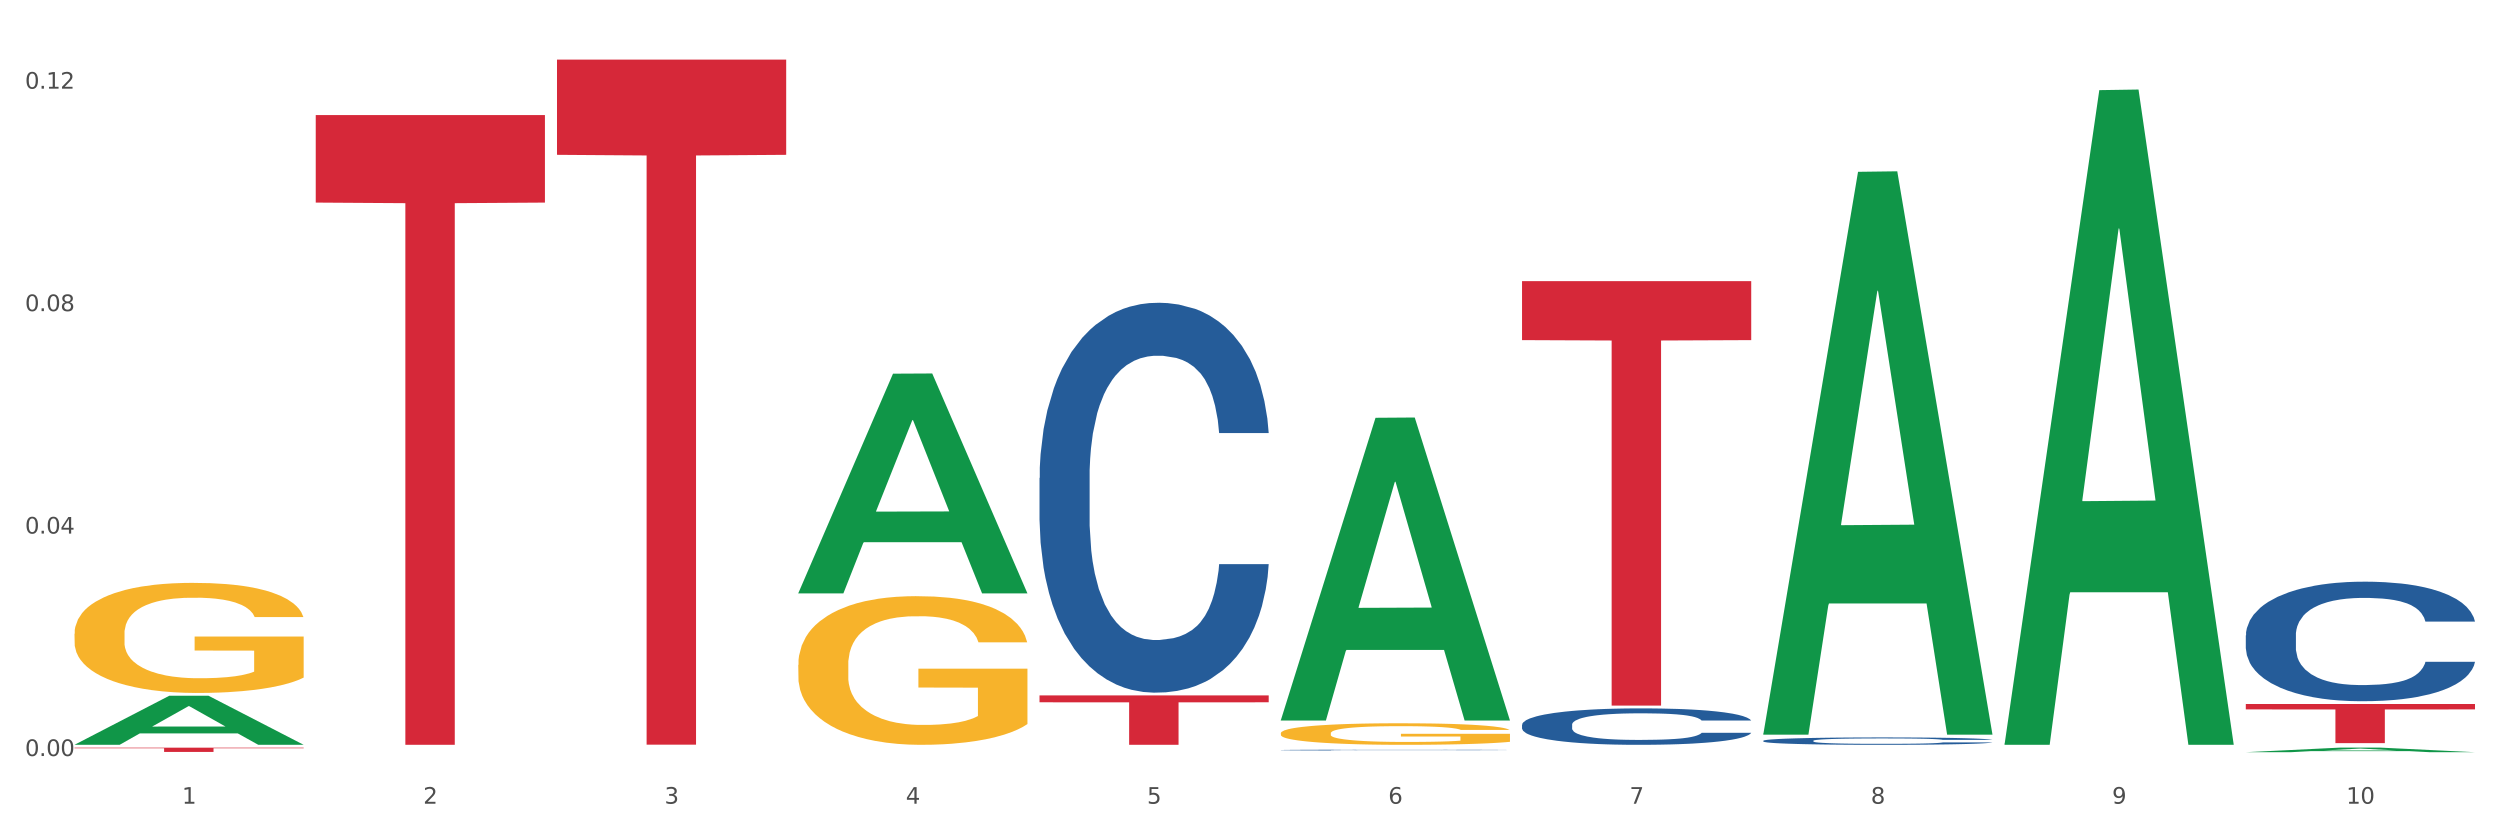 <?xml version="1.0" encoding="utf-8" standalone="no"?>
<!DOCTYPE svg PUBLIC "-//W3C//DTD SVG 1.1//EN"
  "http://www.w3.org/Graphics/SVG/1.1/DTD/svg11.dtd">
<svg xmlns:xlink="http://www.w3.org/1999/xlink" width="1080pt" height="360pt" viewBox="0 0 1080 360" xmlns="http://www.w3.org/2000/svg" version="1.1">
 <rect x="0" y="0" width="1080" height="360" fill="#333333" stroke="none"/>
 <defs>
  <style type="text/css">*{stroke-linejoin: round; stroke-linecap: butt}</style>
 </defs>
 <g id="figure_1">
  <g id="patch_1">
   <path d="M 0 360 
L 1080 360 
L 1080 0 
L 0 0 
z
" style="fill: #ffffff; stroke: #ffffff; stroke-linejoin: miter"/>
  </g>
  <g id="axes_1">
   <g id="matplotlib.axis_1">
    <g id="xtick_1">
     <g id="text_1">
      <!-- 1 -->
      <g style="fill: #4d4d4d" transform="translate(78.627 347.204) scale(0.096 -0.096)">
       <defs>
        <path id="DejaVuSans-31" d="M 794 531 
L 1825 531 
L 1825 4091 
L 703 3866 
L 703 4441 
L 1819 4666 
L 2450 4666 
L 2450 531 
L 3481 531 
L 3481 0 
L 794 0 
L 794 531 
z
" transform="scale(0.016)"/>
       </defs>
       <use xlink:href="#DejaVuSans-31"/>
      </g>
     </g>
    </g>
    <g id="xtick_2">
     <g id="text_2">
      <!-- 2 -->
      <g style="fill: #4d4d4d" transform="translate(182.851 347.204) scale(0.096 -0.096)">
       <defs>
        <path id="DejaVuSans-32" d="M 1228 531 
L 3431 531 
L 3431 0 
L 469 0 
L 469 531 
Q 828 903 1448 1529 
Q 2069 2156 2228 2338 
Q 2531 2678 2651 2914 
Q 2772 3150 2772 3378 
Q 2772 3750 2511 3984 
Q 2250 4219 1831 4219 
Q 1534 4219 1204 4116 
Q 875 4013 500 3803 
L 500 4441 
Q 881 4594 1212 4672 
Q 1544 4750 1819 4750 
Q 2544 4750 2975 4387 
Q 3406 4025 3406 3419 
Q 3406 3131 3298 2873 
Q 3191 2616 2906 2266 
Q 2828 2175 2409 1742 
Q 1991 1309 1228 531 
z
" transform="scale(0.016)"/>
       </defs>
       <use xlink:href="#DejaVuSans-32"/>
      </g>
     </g>
    </g>
    <g id="xtick_3">
     <g id="text_3">
      <!-- 3 -->
      <g style="fill: #4d4d4d" transform="translate(287.074 347.204) scale(0.096 -0.096)">
       <defs>
        <path id="DejaVuSans-33" d="M 2597 2516 
Q 3050 2419 3304 2112 
Q 3559 1806 3559 1356 
Q 3559 666 3084 287 
Q 2609 -91 1734 -91 
Q 1441 -91 1130 -33 
Q 819 25 488 141 
L 488 750 
Q 750 597 1062 519 
Q 1375 441 1716 441 
Q 2309 441 2620 675 
Q 2931 909 2931 1356 
Q 2931 1769 2642 2001 
Q 2353 2234 1838 2234 
L 1294 2234 
L 1294 2753 
L 1863 2753 
Q 2328 2753 2575 2939 
Q 2822 3125 2822 3475 
Q 2822 3834 2567 4026 
Q 2313 4219 1838 4219 
Q 1578 4219 1281 4162 
Q 984 4106 628 3988 
L 628 4550 
Q 988 4650 1302 4700 
Q 1616 4750 1894 4750 
Q 2613 4750 3031 4423 
Q 3450 4097 3450 3541 
Q 3450 3153 3228 2886 
Q 3006 2619 2597 2516 
z
" transform="scale(0.016)"/>
       </defs>
       <use xlink:href="#DejaVuSans-33"/>
      </g>
     </g>
    </g>
    <g id="xtick_4">
     <g id="text_4">
      <!-- 4 -->
      <g style="fill: #4d4d4d" transform="translate(391.298 347.204) scale(0.096 -0.096)">
       <defs>
        <path id="DejaVuSans-34" d="M 2419 4116 
L 825 1625 
L 2419 1625 
L 2419 4116 
z
M 2253 4666 
L 3047 4666 
L 3047 1625 
L 3713 1625 
L 3713 1100 
L 3047 1100 
L 3047 0 
L 2419 0 
L 2419 1100 
L 313 1100 
L 313 1709 
L 2253 4666 
z
" transform="scale(0.016)"/>
       </defs>
       <use xlink:href="#DejaVuSans-34"/>
      </g>
     </g>
    </g>
    <g id="xtick_5">
     <g id="text_5">
      <!-- 5 -->
      <g style="fill: #4d4d4d" transform="translate(495.522 347.204) scale(0.096 -0.096)">
       <defs>
        <path id="DejaVuSans-35" d="M 691 4666 
L 3169 4666 
L 3169 4134 
L 1269 4134 
L 1269 2991 
Q 1406 3038 1543 3061 
Q 1681 3084 1819 3084 
Q 2600 3084 3056 2656 
Q 3513 2228 3513 1497 
Q 3513 744 3044 326 
Q 2575 -91 1722 -91 
Q 1428 -91 1123 -41 
Q 819 9 494 109 
L 494 744 
Q 775 591 1075 516 
Q 1375 441 1709 441 
Q 2250 441 2565 725 
Q 2881 1009 2881 1497 
Q 2881 1984 2565 2268 
Q 2250 2553 1709 2553 
Q 1456 2553 1204 2497 
Q 953 2441 691 2322 
L 691 4666 
z
" transform="scale(0.016)"/>
       </defs>
       <use xlink:href="#DejaVuSans-35"/>
      </g>
     </g>
    </g>
    <g id="xtick_6">
     <g id="text_6">
      <!-- 6 -->
      <g style="fill: #4d4d4d" transform="translate(599.745 347.204) scale(0.096 -0.096)">
       <defs>
        <path id="DejaVuSans-36" d="M 2113 2584 
Q 1688 2584 1439 2293 
Q 1191 2003 1191 1497 
Q 1191 994 1439 701 
Q 1688 409 2113 409 
Q 2538 409 2786 701 
Q 3034 994 3034 1497 
Q 3034 2003 2786 2293 
Q 2538 2584 2113 2584 
z
M 3366 4563 
L 3366 3988 
Q 3128 4100 2886 4159 
Q 2644 4219 2406 4219 
Q 1781 4219 1451 3797 
Q 1122 3375 1075 2522 
Q 1259 2794 1537 2939 
Q 1816 3084 2150 3084 
Q 2853 3084 3261 2657 
Q 3669 2231 3669 1497 
Q 3669 778 3244 343 
Q 2819 -91 2113 -91 
Q 1303 -91 875 529 
Q 447 1150 447 2328 
Q 447 3434 972 4092 
Q 1497 4750 2381 4750 
Q 2619 4750 2861 4703 
Q 3103 4656 3366 4563 
z
" transform="scale(0.016)"/>
       </defs>
       <use xlink:href="#DejaVuSans-36"/>
      </g>
     </g>
    </g>
    <g id="xtick_7">
     <g id="text_7">
      <!-- 7 -->
      <g style="fill: #4d4d4d" transform="translate(703.969 347.204) scale(0.096 -0.096)">
       <defs>
        <path id="DejaVuSans-37" d="M 525 4666 
L 3525 4666 
L 3525 4397 
L 1831 0 
L 1172 0 
L 2766 4134 
L 525 4134 
L 525 4666 
z
" transform="scale(0.016)"/>
       </defs>
       <use xlink:href="#DejaVuSans-37"/>
      </g>
     </g>
    </g>
    <g id="xtick_8">
     <g id="text_8">
      <!-- 8 -->
      <g style="fill: #4d4d4d" transform="translate(808.193 347.204) scale(0.096 -0.096)">
       <defs>
        <path id="DejaVuSans-38" d="M 2034 2216 
Q 1584 2216 1326 1975 
Q 1069 1734 1069 1313 
Q 1069 891 1326 650 
Q 1584 409 2034 409 
Q 2484 409 2743 651 
Q 3003 894 3003 1313 
Q 3003 1734 2745 1975 
Q 2488 2216 2034 2216 
z
M 1403 2484 
Q 997 2584 770 2862 
Q 544 3141 544 3541 
Q 544 4100 942 4425 
Q 1341 4750 2034 4750 
Q 2731 4750 3128 4425 
Q 3525 4100 3525 3541 
Q 3525 3141 3298 2862 
Q 3072 2584 2669 2484 
Q 3125 2378 3379 2068 
Q 3634 1759 3634 1313 
Q 3634 634 3220 271 
Q 2806 -91 2034 -91 
Q 1263 -91 848 271 
Q 434 634 434 1313 
Q 434 1759 690 2068 
Q 947 2378 1403 2484 
z
M 1172 3481 
Q 1172 3119 1398 2916 
Q 1625 2713 2034 2713 
Q 2441 2713 2670 2916 
Q 2900 3119 2900 3481 
Q 2900 3844 2670 4047 
Q 2441 4250 2034 4250 
Q 1625 4250 1398 4047 
Q 1172 3844 1172 3481 
z
" transform="scale(0.016)"/>
       </defs>
       <use xlink:href="#DejaVuSans-38"/>
      </g>
     </g>
    </g>
    <g id="xtick_9">
     <g id="text_9">
      <!-- 9 -->
      <g style="fill: #4d4d4d" transform="translate(912.416 347.204) scale(0.096 -0.096)">
       <defs>
        <path id="DejaVuSans-39" d="M 703 97 
L 703 672 
Q 941 559 1184 500 
Q 1428 441 1663 441 
Q 2288 441 2617 861 
Q 2947 1281 2994 2138 
Q 2813 1869 2534 1725 
Q 2256 1581 1919 1581 
Q 1219 1581 811 2004 
Q 403 2428 403 3163 
Q 403 3881 828 4315 
Q 1253 4750 1959 4750 
Q 2769 4750 3195 4129 
Q 3622 3509 3622 2328 
Q 3622 1225 3098 567 
Q 2575 -91 1691 -91 
Q 1453 -91 1209 -44 
Q 966 3 703 97 
z
M 1959 2075 
Q 2384 2075 2632 2365 
Q 2881 2656 2881 3163 
Q 2881 3666 2632 3958 
Q 2384 4250 1959 4250 
Q 1534 4250 1286 3958 
Q 1038 3666 1038 3163 
Q 1038 2656 1286 2365 
Q 1534 2075 1959 2075 
z
" transform="scale(0.016)"/>
       </defs>
       <use xlink:href="#DejaVuSans-39"/>
      </g>
     </g>
    </g>
    <g id="xtick_10">
     <g id="text_10">
      <!-- 10 -->
      <g style="fill: #4d4d4d" transform="translate(1013.586 347.204) scale(0.096 -0.096)">
       <defs>
        <path id="DejaVuSans-30" d="M 2034 4250 
Q 1547 4250 1301 3770 
Q 1056 3291 1056 2328 
Q 1056 1369 1301 889 
Q 1547 409 2034 409 
Q 2525 409 2770 889 
Q 3016 1369 3016 2328 
Q 3016 3291 2770 3770 
Q 2525 4250 2034 4250 
z
M 2034 4750 
Q 2819 4750 3233 4129 
Q 3647 3509 3647 2328 
Q 3647 1150 3233 529 
Q 2819 -91 2034 -91 
Q 1250 -91 836 529 
Q 422 1150 422 2328 
Q 422 3509 836 4129 
Q 1250 4750 2034 4750 
z
" transform="scale(0.016)"/>
       </defs>
       <use xlink:href="#DejaVuSans-31"/>
       <use xlink:href="#DejaVuSans-30" transform="translate(63.623 0)"/>
      </g>
     </g>
    </g>
    <g id="xtick_11"/>
    <g id="xtick_12"/>
    <g id="xtick_13"/>
    <g id="xtick_14"/>
    <g id="xtick_15"/>
    <g id="xtick_16"/>
    <g id="xtick_17"/>
    <g id="xtick_18"/>
    <g id="xtick_19"/>
   </g>
   <g id="matplotlib.axis_2">
    <g id="ytick_1">
     <g id="text_11">
      <!-- 0.00 -->
      <g style="fill: #4d4d4d" transform="translate(10.8 326.602) scale(0.096 -0.096)">
       <defs>
        <path id="DejaVuSans-2e" d="M 684 794 
L 1344 794 
L 1344 0 
L 684 0 
L 684 794 
z
" transform="scale(0.016)"/>
       </defs>
       <use xlink:href="#DejaVuSans-30"/>
       <use xlink:href="#DejaVuSans-2e" transform="translate(63.623 0)"/>
       <use xlink:href="#DejaVuSans-30" transform="translate(95.41 0)"/>
       <use xlink:href="#DejaVuSans-30" transform="translate(159.033 0)"/>
      </g>
     </g>
    </g>
    <g id="ytick_2">
     <g id="text_12">
      <!-- 0.04 -->
      <g style="fill: #4d4d4d" transform="translate(10.8 230.506) scale(0.096 -0.096)">
       <use xlink:href="#DejaVuSans-30"/>
       <use xlink:href="#DejaVuSans-2e" transform="translate(63.623 0)"/>
       <use xlink:href="#DejaVuSans-30" transform="translate(95.41 0)"/>
       <use xlink:href="#DejaVuSans-34" transform="translate(159.033 0)"/>
      </g>
     </g>
    </g>
    <g id="ytick_3">
     <g id="text_13">
      <!-- 0.08 -->
      <g style="fill: #4d4d4d" transform="translate(10.8 134.409) scale(0.096 -0.096)">
       <use xlink:href="#DejaVuSans-30"/>
       <use xlink:href="#DejaVuSans-2e" transform="translate(63.623 0)"/>
       <use xlink:href="#DejaVuSans-30" transform="translate(95.41 0)"/>
       <use xlink:href="#DejaVuSans-38" transform="translate(159.033 0)"/>
      </g>
     </g>
    </g>
    <g id="ytick_4">
     <g id="text_14">
      <!-- 0.12 -->
      <g style="fill: #4d4d4d" transform="translate(10.8 38.312) scale(0.096 -0.096)">
       <use xlink:href="#DejaVuSans-30"/>
       <use xlink:href="#DejaVuSans-2e" transform="translate(63.623 0)"/>
       <use xlink:href="#DejaVuSans-31" transform="translate(95.41 0)"/>
       <use xlink:href="#DejaVuSans-32" transform="translate(159.033 0)"/>
      </g>
     </g>
    </g>
    <g id="ytick_5"/>
    <g id="ytick_6"/>
    <g id="ytick_7"/>
   </g>
   <g id="PolyCollection_1">
    <path d="M 32.175 321.727 
L 32.277 321.707 
L 73.107 300.57 
L 90.051 300.55 
L 131.187 321.766 
L 111.589 321.766 
L 102.709 316.826 
L 60.552 316.826 
L 60.246 316.906 
L 51.671 321.766 
L 32.175 321.766 
L 32.175 321.727 
L 65.86 313.878 
L 97.401 313.858 
L 81.783 305.072 
L 81.579 305.033 
L 81.375 305.092 
L 65.758 313.858 
L 65.86 313.878 
L 32.175 321.727 
z
" clip-path="url(#pc5b2e77004)" style="fill: #109648"/>
    <path d="M 657.517 313.094 
L 657.634 313.08 
L 657.634 312.677 
L 657.985 312.131 
L 659.272 311.124 
L 660.911 310.362 
L 663.72 309.47 
L 665.241 309.096 
L 667.231 308.679 
L 671.327 308.003 
L 676.008 307.428 
L 679.285 307.111 
L 681.743 306.91 
L 687.244 306.551 
L 690.404 306.392 
L 693.681 306.263 
L 696.49 306.177 
L 701.171 306.076 
L 704.916 306.033 
L 709.247 306.018 
L 712.875 306.033 
L 717.673 306.09 
L 724.695 306.263 
L 727.387 306.364 
L 731.015 306.536 
L 734.76 306.766 
L 737.803 306.996 
L 741.314 307.327 
L 744.943 307.759 
L 748.454 308.305 
L 750.911 308.809 
L 752.901 309.341 
L 754.657 309.988 
L 755.944 310.693 
L 756.529 311.282 
L 735.112 311.282 
L 734.526 310.75 
L 733.356 310.175 
L 732.186 309.786 
L 730.898 309.47 
L 728.909 309.111 
L 727.153 308.88 
L 724.227 308.607 
L 721.535 308.435 
L 719.312 308.334 
L 716.62 308.248 
L 710.885 308.161 
L 706.789 308.161 
L 704.214 308.19 
L 701.054 308.262 
L 698.362 308.363 
L 695.202 308.535 
L 692.745 308.722 
L 690.287 308.967 
L 688.882 309.139 
L 686.776 309.456 
L 685.371 309.715 
L 683.499 310.16 
L 682.445 310.477 
L 680.573 311.297 
L 679.754 311.901 
L 679.402 312.318 
L 679.168 312.778 
L 679.168 315.021 
L 679.871 316.028 
L 680.456 316.46 
L 681.392 316.949 
L 683.148 317.581 
L 685.722 318.2 
L 688.414 318.646 
L 690.638 318.919 
L 692.745 319.12 
L 694.851 319.278 
L 697.426 319.422 
L 699.533 319.509 
L 702.693 319.595 
L 706.438 319.638 
L 709.364 319.638 
L 715.332 319.566 
L 718.024 319.494 
L 720.599 319.393 
L 723.408 319.235 
L 725.632 319.063 
L 726.919 318.933 
L 729.026 318.66 
L 730.664 318.372 
L 732.069 318.042 
L 733.005 317.754 
L 734.058 317.323 
L 734.877 316.834 
L 735.112 316.575 
L 756.529 316.575 
L 756.061 317.092 
L 755.242 317.596 
L 753.603 318.272 
L 752.316 318.66 
L 750.326 319.135 
L 748.22 319.537 
L 745.294 319.983 
L 742.602 320.314 
L 739.793 320.602 
L 736.75 320.86 
L 731.249 321.22 
L 729.26 321.321 
L 725.046 321.493 
L 721.769 321.594 
L 716.971 321.695 
L 712.055 321.752 
L 706.906 321.766 
L 702.341 321.738 
L 697.309 321.651 
L 694.149 321.565 
L 690.638 321.436 
L 686.542 321.234 
L 682.679 320.99 
L 679.051 320.702 
L 675.657 320.371 
L 672.497 319.997 
L 668.401 319.379 
L 665.358 318.775 
L 663.134 318.214 
L 661.613 317.74 
L 660.091 317.136 
L 659.272 316.718 
L 657.985 315.712 
L 657.517 314.777 
L 657.517 313.094 
z
" clip-path="url(#pc5b2e77004)" style="fill: #255c99"/>
    <path d="M 553.293 324.024 
L 553.41 324.024 
L 553.41 324.014 
L 553.761 324.002 
L 555.049 323.978 
L 556.687 323.961 
L 559.496 323.94 
L 561.017 323.931 
L 563.007 323.922 
L 567.103 323.906 
L 571.785 323.893 
L 575.062 323.885 
L 577.52 323.881 
L 583.02 323.872 
L 586.18 323.869 
L 589.457 323.866 
L 592.266 323.864 
L 596.948 323.861 
L 600.693 323.86 
L 605.023 323.86 
L 608.651 323.86 
L 613.45 323.862 
L 620.472 323.866 
L 623.164 323.868 
L 626.792 323.872 
L 630.537 323.877 
L 633.58 323.883 
L 637.091 323.89 
L 640.719 323.9 
L 644.23 323.913 
L 646.688 323.925 
L 648.677 323.937 
L 650.433 323.952 
L 651.72 323.968 
L 652.306 323.982 
L 630.888 323.982 
L 630.303 323.97 
L 629.132 323.956 
L 627.962 323.947 
L 626.675 323.94 
L 624.685 323.932 
L 622.929 323.926 
L 620.004 323.92 
L 617.312 323.916 
L 615.088 323.914 
L 612.396 323.912 
L 606.661 323.91 
L 602.565 323.91 
L 599.99 323.91 
L 596.83 323.912 
L 594.139 323.914 
L 590.979 323.918 
L 588.521 323.923 
L 586.063 323.928 
L 584.659 323.932 
L 582.552 323.94 
L 581.148 323.946 
L 579.275 323.956 
L 578.222 323.963 
L 576.349 323.982 
L 575.53 323.996 
L 575.179 324.006 
L 574.945 324.017 
L 574.945 324.069 
L 575.647 324.092 
L 576.232 324.102 
L 577.168 324.113 
L 578.924 324.128 
L 581.499 324.142 
L 584.191 324.152 
L 586.414 324.159 
L 588.521 324.163 
L 590.628 324.167 
L 593.202 324.17 
L 595.309 324.172 
L 598.469 324.174 
L 602.214 324.175 
L 605.14 324.175 
L 611.109 324.174 
L 613.801 324.172 
L 616.375 324.17 
L 619.184 324.166 
L 621.408 324.162 
L 622.695 324.159 
L 624.802 324.153 
L 626.441 324.146 
L 627.845 324.138 
L 628.781 324.132 
L 629.835 324.122 
L 630.654 324.111 
L 630.888 324.105 
L 652.306 324.105 
L 651.837 324.116 
L 651.018 324.128 
L 649.38 324.144 
L 648.092 324.153 
L 646.103 324.164 
L 643.996 324.173 
L 641.07 324.183 
L 638.378 324.191 
L 635.569 324.198 
L 632.526 324.204 
L 627.026 324.212 
L 625.036 324.214 
L 620.823 324.218 
L 617.546 324.221 
L 612.747 324.223 
L 607.832 324.224 
L 602.682 324.225 
L 598.118 324.224 
L 593.085 324.222 
L 589.925 324.22 
L 586.414 324.217 
L 582.318 324.212 
L 578.456 324.207 
L 574.828 324.2 
L 571.434 324.192 
L 568.274 324.184 
L 564.177 324.169 
L 561.135 324.155 
L 558.911 324.142 
L 557.389 324.131 
L 555.868 324.117 
L 555.049 324.108 
L 553.761 324.085 
L 553.293 324.063 
L 553.293 324.024 
z
" clip-path="url(#pc5b2e77004)" style="fill: #255c99"/>
    <path d="M 449.069 206.474 
L 449.187 206.321 
L 449.187 202.013 
L 449.538 196.168 
L 450.825 185.399 
L 452.464 177.246 
L 455.272 167.709 
L 456.794 163.709 
L 458.783 159.248 
L 462.88 152.018 
L 467.561 145.864 
L 470.838 142.48 
L 473.296 140.326 
L 478.797 136.48 
L 481.957 134.788 
L 485.234 133.404 
L 488.042 132.481 
L 492.724 131.404 
L 496.469 130.942 
L 500.799 130.789 
L 504.427 130.942 
L 509.226 131.558 
L 516.248 133.404 
L 518.94 134.481 
L 522.568 136.327 
L 526.313 138.788 
L 529.356 141.249 
L 532.867 144.787 
L 536.495 149.402 
L 540.006 155.248 
L 542.464 160.632 
L 544.454 166.324 
L 546.209 173.246 
L 547.497 180.784 
L 548.082 187.091 
L 526.664 187.091 
L 526.079 181.4 
L 524.909 175.246 
L 523.738 171.093 
L 522.451 167.709 
L 520.461 163.863 
L 518.706 161.401 
L 515.78 158.479 
L 513.088 156.633 
L 510.864 155.556 
L 508.173 154.633 
L 502.438 153.71 
L 498.342 153.71 
L 495.767 154.017 
L 492.607 154.787 
L 489.915 155.863 
L 486.755 157.709 
L 484.297 159.709 
L 481.84 162.324 
L 480.435 164.17 
L 478.328 167.555 
L 476.924 170.324 
L 475.051 175.092 
L 473.998 178.477 
L 472.126 187.245 
L 471.306 193.706 
L 470.955 198.167 
L 470.721 203.09 
L 470.721 227.088 
L 471.423 237.856 
L 472.009 242.471 
L 472.945 247.702 
L 474.7 254.47 
L 477.275 261.085 
L 479.967 265.854 
L 482.191 268.777 
L 484.297 270.93 
L 486.404 272.623 
L 488.979 274.161 
L 491.085 275.084 
L 494.245 276.007 
L 497.991 276.468 
L 500.916 276.468 
L 506.885 275.699 
L 509.577 274.93 
L 512.152 273.853 
L 514.961 272.161 
L 517.184 270.315 
L 518.472 268.931 
L 520.578 266.008 
L 522.217 262.931 
L 523.621 259.393 
L 524.558 256.316 
L 525.611 251.701 
L 526.43 246.471 
L 526.664 243.702 
L 548.082 243.702 
L 547.614 249.24 
L 546.795 254.624 
L 545.156 261.854 
L 543.869 266.008 
L 541.879 271.084 
L 539.772 275.392 
L 536.846 280.16 
L 534.155 283.698 
L 531.346 286.775 
L 528.303 289.544 
L 522.802 293.39 
L 520.813 294.467 
L 516.599 296.313 
L 513.322 297.39 
L 508.524 298.466 
L 503.608 299.082 
L 498.459 299.236 
L 493.894 298.928 
L 488.862 298.005 
L 485.702 297.082 
L 482.191 295.697 
L 478.094 293.544 
L 474.232 290.929 
L 470.604 287.852 
L 467.21 284.314 
L 464.05 280.314 
L 459.954 273.699 
L 456.911 267.238 
L 454.687 261.239 
L 453.166 256.162 
L 451.644 249.701 
L 450.825 245.24 
L 449.538 234.472 
L 449.069 224.473 
L 449.069 206.474 
z
" clip-path="url(#pc5b2e77004)" style="fill: #255c99"/>
    <path d="M 32.175 323.002 
L 131.187 323.002 
L 131.187 323.255 
L 92.239 323.257 
L 92.239 324.823 
L 70.888 324.823 
L 70.888 323.257 
L 32.175 323.255 
L 32.175 323.004 
L 32.175 323.002 
z
" clip-path="url(#pc5b2e77004)" style="fill: #d62839"/>
    <path d="M 136.399 49.71 
L 235.411 49.71 
L 235.411 87.517 
L 196.463 87.773 
L 196.463 321.766 
L 175.112 321.766 
L 175.112 87.773 
L 136.399 87.517 
L 136.399 49.966 
L 136.399 49.71 
z
" clip-path="url(#pc5b2e77004)" style="fill: #d62839"/>
    <path d="M 240.622 25.759 
L 339.635 25.759 
L 339.635 66.884 
L 300.687 67.162 
L 300.687 321.689 
L 279.336 321.689 
L 279.336 67.162 
L 240.622 66.884 
L 240.622 26.037 
L 240.622 25.759 
z
" clip-path="url(#pc5b2e77004)" style="fill: #d62839"/>
    <path d="M 449.069 300.424 
L 548.082 300.424 
L 548.082 303.39 
L 509.134 303.41 
L 509.134 321.766 
L 487.783 321.766 
L 487.783 303.41 
L 449.069 303.39 
L 449.069 300.444 
L 449.069 300.424 
z
" clip-path="url(#pc5b2e77004)" style="fill: #d62839"/>
    <path d="M 657.517 121.443 
L 756.529 121.443 
L 756.529 146.928 
L 717.581 147.1 
L 717.581 304.83 
L 696.23 304.83 
L 696.23 147.1 
L 657.517 146.928 
L 657.517 121.615 
L 657.517 121.443 
z
" clip-path="url(#pc5b2e77004)" style="fill: #d62839"/>
    <path d="M 970.188 304.121 
L 1069.2 304.121 
L 1069.2 306.471 
L 1030.252 306.487 
L 1030.252 321.03 
L 1008.901 321.03 
L 1008.901 306.487 
L 970.188 306.471 
L 970.188 304.137 
L 970.188 304.121 
z
" clip-path="url(#pc5b2e77004)" style="fill: #d62839"/>
    <path d="M 970.188 274.489 
L 970.305 274.442 
L 970.305 273.121 
L 970.656 271.328 
L 971.943 268.026 
L 973.582 265.526 
L 976.39 262.602 
L 977.912 261.375 
L 979.902 260.007 
L 983.998 257.79 
L 988.679 255.904 
L 991.956 254.866 
L 994.414 254.205 
L 999.915 253.026 
L 1003.075 252.507 
L 1006.352 252.083 
L 1009.161 251.8 
L 1013.842 251.469 
L 1017.587 251.328 
L 1021.917 251.281 
L 1025.546 251.328 
L 1030.344 251.517 
L 1037.366 252.083 
L 1040.058 252.413 
L 1043.686 252.979 
L 1047.431 253.734 
L 1050.474 254.488 
L 1053.985 255.573 
L 1057.613 256.988 
L 1061.125 258.781 
L 1063.582 260.432 
L 1065.572 262.177 
L 1067.327 264.3 
L 1068.615 266.611 
L 1069.2 268.545 
L 1047.782 268.545 
L 1047.197 266.8 
L 1046.027 264.913 
L 1044.857 263.639 
L 1043.569 262.602 
L 1041.58 261.422 
L 1039.824 260.668 
L 1036.898 259.771 
L 1034.206 259.205 
L 1031.983 258.875 
L 1029.291 258.592 
L 1023.556 258.309 
L 1019.46 258.309 
L 1016.885 258.404 
L 1013.725 258.639 
L 1011.033 258.97 
L 1007.873 259.536 
L 1005.415 260.149 
L 1002.958 260.951 
L 1001.553 261.517 
L 999.447 262.555 
L 998.042 263.404 
L 996.17 264.866 
L 995.116 265.904 
L 993.244 268.592 
L 992.424 270.574 
L 992.073 271.941 
L 991.839 273.451 
L 991.839 280.81 
L 992.541 284.111 
L 993.127 285.527 
L 994.063 287.13 
L 995.818 289.206 
L 998.393 291.234 
L 1001.085 292.697 
L 1003.309 293.593 
L 1005.415 294.253 
L 1007.522 294.772 
L 1010.097 295.244 
L 1012.203 295.527 
L 1015.363 295.81 
L 1019.109 295.951 
L 1022.035 295.951 
L 1028.003 295.715 
L 1030.695 295.48 
L 1033.27 295.149 
L 1036.079 294.631 
L 1038.303 294.064 
L 1039.59 293.64 
L 1041.697 292.744 
L 1043.335 291.8 
L 1044.739 290.715 
L 1045.676 289.772 
L 1046.729 288.357 
L 1047.548 286.753 
L 1047.782 285.904 
L 1069.2 285.904 
L 1068.732 287.602 
L 1067.913 289.253 
L 1066.274 291.47 
L 1064.987 292.744 
L 1062.997 294.3 
L 1060.89 295.621 
L 1057.965 297.083 
L 1055.273 298.168 
L 1052.464 299.112 
L 1049.421 299.961 
L 1043.92 301.14 
L 1041.931 301.47 
L 1037.717 302.036 
L 1034.44 302.366 
L 1029.642 302.697 
L 1024.726 302.885 
L 1019.577 302.933 
L 1015.012 302.838 
L 1009.98 302.555 
L 1006.82 302.272 
L 1003.309 301.848 
L 999.212 301.187 
L 995.35 300.385 
L 991.722 299.442 
L 988.328 298.357 
L 985.168 297.131 
L 981.072 295.102 
L 978.029 293.121 
L 975.805 291.281 
L 974.284 289.725 
L 972.762 287.744 
L 971.943 286.376 
L 970.656 283.074 
L 970.188 280.008 
L 970.188 274.489 
z
" clip-path="url(#pc5b2e77004)" style="fill: #255c99"/>
    <path d="M 553.293 316.756 
L 553.41 316.748 
L 553.41 316.442 
L 553.644 316.178 
L 554.813 315.54 
L 556.566 315.013 
L 557.852 314.732 
L 559.138 314.502 
L 560.658 314.273 
L 562.528 314.035 
L 565.918 313.686 
L 568.022 313.507 
L 570.594 313.32 
L 575.27 313.048 
L 578.66 312.895 
L 582.167 312.767 
L 587.895 312.614 
L 591.636 312.546 
L 595.61 312.495 
L 600.403 312.461 
L 604.027 312.452 
L 611.976 312.478 
L 618.756 312.555 
L 622.029 312.614 
L 626.237 312.716 
L 628.458 312.784 
L 632.082 312.92 
L 635.823 313.099 
L 638.395 313.252 
L 642.252 313.541 
L 645.175 313.83 
L 647.863 314.188 
L 649.266 314.434 
L 650.318 314.664 
L 651.253 314.928 
L 652.189 315.344 
L 631.147 315.344 
L 630.329 315.047 
L 629.043 314.766 
L 627.173 314.494 
L 625.536 314.324 
L 622.73 314.111 
L 620.159 313.975 
L 617.47 313.873 
L 614.197 313.788 
L 611.625 313.745 
L 608.001 313.711 
L 600.87 313.72 
L 596.078 313.788 
L 592.805 313.873 
L 590.7 313.949 
L 588.83 314.035 
L 586.726 314.154 
L 584.271 314.332 
L 582.518 314.494 
L 580.764 314.698 
L 579.361 314.902 
L 578.075 315.14 
L 577.023 315.395 
L 576.205 315.659 
L 575.504 315.982 
L 574.919 316.518 
L 574.919 317.684 
L 575.153 317.947 
L 575.737 318.296 
L 576.439 318.56 
L 577.608 318.874 
L 578.66 319.087 
L 580.647 319.393 
L 582.868 319.648 
L 584.622 319.81 
L 586.375 319.946 
L 589.415 320.133 
L 592.805 320.286 
L 595.727 320.38 
L 599.702 320.465 
L 602.39 320.499 
L 604.728 320.516 
L 610.456 320.516 
L 614.548 320.491 
L 619.107 320.431 
L 622.613 320.354 
L 625.536 320.261 
L 628.809 320.108 
L 630.913 319.963 
L 630.913 318.185 
L 605.196 318.177 
L 605.196 316.995 
L 652.306 316.995 
L 652.306 320.465 
L 650.318 320.644 
L 648.097 320.805 
L 645.759 320.95 
L 642.252 321.129 
L 638.044 321.299 
L 634.303 321.418 
L 630.329 321.52 
L 625.653 321.613 
L 619.574 321.698 
L 615.833 321.732 
L 611.158 321.758 
L 605.663 321.766 
L 600.87 321.749 
L 596.195 321.707 
L 591.285 321.63 
L 586.492 321.52 
L 582.868 321.409 
L 579.244 321.273 
L 575.387 321.094 
L 572.347 320.924 
L 570.009 320.771 
L 567.438 320.576 
L 564.632 320.32 
L 562.528 320.091 
L 560.658 319.853 
L 558.67 319.546 
L 557.268 319.283 
L 555.865 318.951 
L 555.047 318.704 
L 554.111 318.322 
L 553.41 317.786 
L 553.293 316.756 
z
" clip-path="url(#pc5b2e77004)" style="fill: #f7b32b"/>
    <path d="M 344.846 287.218 
L 344.963 287.16 
L 344.963 285.048 
L 345.197 283.23 
L 346.366 278.831 
L 348.119 275.194 
L 349.405 273.259 
L 350.691 271.675 
L 352.21 270.091 
L 354.081 268.449 
L 357.471 266.044 
L 359.575 264.812 
L 362.147 263.522 
L 366.823 261.645 
L 370.213 260.589 
L 373.72 259.709 
L 379.448 258.653 
L 383.188 258.184 
L 387.163 257.832 
L 391.956 257.598 
L 395.579 257.539 
L 403.529 257.715 
L 410.309 258.243 
L 413.582 258.653 
L 417.79 259.357 
L 420.011 259.826 
L 423.635 260.765 
L 427.376 261.997 
L 429.947 263.052 
L 433.805 265.047 
L 436.728 267.041 
L 439.416 269.505 
L 440.819 271.206 
L 441.871 272.789 
L 442.806 274.608 
L 443.741 277.482 
L 422.7 277.482 
L 421.882 275.429 
L 420.596 273.493 
L 418.725 271.616 
L 417.089 270.443 
L 414.283 268.977 
L 411.711 268.038 
L 409.023 267.334 
L 405.75 266.748 
L 403.178 266.454 
L 399.554 266.22 
L 392.423 266.279 
L 387.63 266.748 
L 384.357 267.334 
L 382.253 267.862 
L 380.383 268.449 
L 378.279 269.27 
L 375.824 270.502 
L 374.07 271.616 
L 372.317 273.024 
L 370.914 274.432 
L 369.628 276.074 
L 368.576 277.834 
L 367.758 279.652 
L 367.056 281.881 
L 366.472 285.576 
L 366.472 293.612 
L 366.706 295.43 
L 367.29 297.835 
L 367.992 299.653 
L 369.161 301.824 
L 370.213 303.29 
L 372.2 305.402 
L 374.421 307.161 
L 376.174 308.276 
L 377.928 309.214 
L 380.967 310.505 
L 384.357 311.56 
L 387.28 312.206 
L 391.254 312.792 
L 393.943 313.027 
L 396.281 313.144 
L 402.009 313.144 
L 406.1 312.968 
L 410.659 312.558 
L 414.166 312.03 
L 417.089 311.384 
L 420.362 310.329 
L 422.466 309.332 
L 422.466 297.073 
L 396.748 297.014 
L 396.748 288.861 
L 443.858 288.861 
L 443.858 312.792 
L 441.871 314.024 
L 439.65 315.138 
L 437.312 316.136 
L 433.805 317.367 
L 429.597 318.54 
L 425.856 319.362 
L 421.882 320.065 
L 417.206 320.711 
L 411.127 321.297 
L 407.386 321.532 
L 402.71 321.708 
L 397.216 321.766 
L 392.423 321.649 
L 387.747 321.356 
L 382.838 320.828 
L 378.045 320.065 
L 374.421 319.303 
L 370.797 318.364 
L 366.94 317.133 
L 363.9 315.96 
L 361.562 314.904 
L 358.99 313.555 
L 356.185 311.795 
L 354.081 310.211 
L 352.21 308.569 
L 350.223 306.457 
L 348.82 304.639 
L 347.418 302.352 
L 346.599 300.651 
L 345.664 298.011 
L 344.963 294.316 
L 344.846 287.218 
z
" clip-path="url(#pc5b2e77004)" style="fill: #f7b32b"/>
    <path d="M 761.74 320.004 
L 761.857 320.002 
L 761.857 319.92 
L 762.208 319.809 
L 763.496 319.604 
L 765.134 319.449 
L 767.943 319.268 
L 769.465 319.192 
L 771.454 319.107 
L 775.551 318.97 
L 780.232 318.853 
L 783.509 318.789 
L 785.967 318.748 
L 791.467 318.675 
L 794.627 318.643 
L 797.904 318.617 
L 800.713 318.599 
L 805.395 318.579 
L 809.14 318.57 
L 813.47 318.567 
L 817.098 318.57 
L 821.897 318.581 
L 828.919 318.617 
L 831.611 318.637 
L 835.239 318.672 
L 838.984 318.719 
L 842.027 318.766 
L 845.538 318.833 
L 849.166 318.92 
L 852.677 319.031 
L 855.135 319.134 
L 857.125 319.242 
L 858.88 319.373 
L 860.168 319.517 
L 860.753 319.636 
L 839.335 319.636 
L 838.75 319.528 
L 837.58 319.411 
L 836.409 319.332 
L 835.122 319.268 
L 833.132 319.195 
L 831.377 319.148 
L 828.451 319.093 
L 825.759 319.058 
L 823.535 319.037 
L 820.843 319.02 
L 815.109 319.002 
L 811.012 319.002 
L 808.438 319.008 
L 805.278 319.023 
L 802.586 319.043 
L 799.426 319.078 
L 796.968 319.116 
L 794.51 319.166 
L 793.106 319.201 
L 790.999 319.265 
L 789.595 319.318 
L 787.722 319.408 
L 786.669 319.473 
L 784.796 319.639 
L 783.977 319.762 
L 783.626 319.847 
L 783.392 319.94 
L 783.392 320.396 
L 784.094 320.601 
L 784.679 320.688 
L 785.616 320.788 
L 787.371 320.916 
L 789.946 321.042 
L 792.638 321.132 
L 794.862 321.188 
L 796.968 321.229 
L 799.075 321.261 
L 801.65 321.29 
L 803.756 321.308 
L 806.916 321.325 
L 810.661 321.334 
L 813.587 321.334 
L 819.556 321.319 
L 822.248 321.305 
L 824.823 321.284 
L 827.632 321.252 
L 829.855 321.217 
L 831.143 321.191 
L 833.249 321.135 
L 834.888 321.077 
L 836.292 321.01 
L 837.229 320.951 
L 838.282 320.864 
L 839.101 320.764 
L 839.335 320.712 
L 860.753 320.712 
L 860.285 320.817 
L 859.465 320.919 
L 857.827 321.056 
L 856.539 321.135 
L 854.55 321.232 
L 852.443 321.314 
L 849.517 321.404 
L 846.825 321.471 
L 844.017 321.53 
L 840.974 321.582 
L 835.473 321.655 
L 833.483 321.676 
L 829.27 321.711 
L 825.993 321.731 
L 821.195 321.752 
L 816.279 321.764 
L 811.13 321.766 
L 806.565 321.761 
L 801.533 321.743 
L 798.373 321.726 
L 794.862 321.699 
L 790.765 321.658 
L 786.903 321.609 
L 783.275 321.55 
L 779.881 321.483 
L 776.721 321.407 
L 772.625 321.281 
L 769.582 321.159 
L 767.358 321.045 
L 765.837 320.948 
L 764.315 320.826 
L 763.496 320.741 
L 762.208 320.536 
L 761.74 320.346 
L 761.74 320.004 
z
" clip-path="url(#pc5b2e77004)" style="fill: #255c99"/>
    <path d="M 32.175 273.777 
L 32.292 273.734 
L 32.292 272.17 
L 32.526 270.824 
L 33.695 267.566 
L 35.448 264.873 
L 36.734 263.439 
L 38.02 262.267 
L 39.54 261.094 
L 41.41 259.878 
L 44.8 258.097 
L 46.904 257.185 
L 49.476 256.229 
L 54.152 254.839 
L 57.542 254.057 
L 61.049 253.406 
L 66.777 252.624 
L 70.517 252.276 
L 74.492 252.016 
L 79.285 251.842 
L 82.909 251.798 
L 90.858 251.929 
L 97.638 252.32 
L 100.911 252.624 
L 105.119 253.145 
L 107.34 253.493 
L 110.964 254.187 
L 114.705 255.1 
L 117.277 255.882 
L 121.134 257.358 
L 124.057 258.835 
L 126.745 260.66 
L 128.148 261.919 
L 129.2 263.092 
L 130.135 264.439 
L 131.071 266.567 
L 110.029 266.567 
L 109.211 265.047 
L 107.925 263.613 
L 106.054 262.223 
L 104.418 261.355 
L 101.612 260.269 
L 99.041 259.574 
L 96.352 259.052 
L 93.079 258.618 
L 90.507 258.401 
L 86.883 258.227 
L 79.752 258.271 
L 74.96 258.618 
L 71.686 259.052 
L 69.582 259.443 
L 67.712 259.878 
L 65.608 260.486 
L 63.153 261.398 
L 61.399 262.223 
L 59.646 263.266 
L 58.243 264.308 
L 56.957 265.524 
L 55.905 266.828 
L 55.087 268.174 
L 54.386 269.825 
L 53.801 272.561 
L 53.801 278.512 
L 54.035 279.859 
L 54.619 281.639 
L 55.321 282.986 
L 56.49 284.593 
L 57.542 285.679 
L 59.529 287.243 
L 61.75 288.546 
L 63.504 289.371 
L 65.257 290.066 
L 68.296 291.022 
L 71.686 291.804 
L 74.609 292.281 
L 78.583 292.716 
L 81.272 292.89 
L 83.61 292.976 
L 89.338 292.976 
L 93.429 292.846 
L 97.988 292.542 
L 101.495 292.151 
L 104.418 291.673 
L 107.691 290.891 
L 109.795 290.153 
L 109.795 281.075 
L 84.078 281.031 
L 84.078 274.994 
L 131.187 274.994 
L 131.187 292.716 
L 129.2 293.628 
L 126.979 294.453 
L 124.641 295.192 
L 121.134 296.104 
L 116.926 296.973 
L 113.185 297.581 
L 109.211 298.102 
L 104.535 298.58 
L 98.456 299.014 
L 94.715 299.188 
L 90.039 299.318 
L 84.545 299.362 
L 79.752 299.275 
L 75.076 299.057 
L 70.167 298.667 
L 65.374 298.102 
L 61.75 297.537 
L 58.126 296.842 
L 54.269 295.93 
L 51.229 295.061 
L 48.891 294.279 
L 46.32 293.28 
L 43.514 291.977 
L 41.41 290.805 
L 39.54 289.588 
L 37.552 288.025 
L 36.15 286.678 
L 34.747 284.984 
L 33.928 283.724 
L 32.993 281.77 
L 32.292 279.033 
L 32.175 273.777 
z
" clip-path="url(#pc5b2e77004)" style="fill: #f7b32b"/>
    <path d="M 344.846 256.172 
L 344.948 256.082 
L 385.778 161.428 
L 402.722 161.338 
L 443.858 256.35 
L 424.26 256.35 
L 415.379 234.225 
L 373.223 234.225 
L 372.916 234.582 
L 364.342 256.35 
L 344.846 256.35 
L 344.846 256.172 
L 378.53 221.022 
L 410.072 220.933 
L 394.454 181.59 
L 394.25 181.411 
L 394.046 181.679 
L 378.428 220.933 
L 378.53 221.022 
L 344.846 256.172 
z
" clip-path="url(#pc5b2e77004)" style="fill: #109648"/>
    <path d="M 553.293 311.018 
L 553.395 310.895 
L 594.225 180.484 
L 611.169 180.361 
L 652.306 311.264 
L 632.707 311.264 
L 623.827 280.781 
L 581.67 280.781 
L 581.364 281.273 
L 572.789 311.264 
L 553.293 311.264 
L 553.293 311.018 
L 586.978 262.59 
L 618.519 262.467 
L 602.901 208.262 
L 602.697 208.016 
L 602.493 208.385 
L 586.876 262.467 
L 586.978 262.59 
L 553.293 311.018 
z
" clip-path="url(#pc5b2e77004)" style="fill: #109648"/>
    <path d="M 761.74 316.921 
L 761.842 316.693 
L 802.672 74.226 
L 819.617 73.998 
L 860.753 317.378 
L 841.154 317.378 
L 832.274 260.704 
L 790.117 260.704 
L 789.811 261.618 
L 781.237 317.378 
L 761.74 317.378 
L 761.74 316.921 
L 795.425 226.882 
L 826.966 226.653 
L 811.349 125.873 
L 811.144 125.416 
L 810.94 126.102 
L 795.323 226.653 
L 795.425 226.882 
L 761.74 316.921 
z
" clip-path="url(#pc5b2e77004)" style="fill: #109648"/>
    <path d="M 865.964 321.235 
L 866.066 320.969 
L 906.896 38.941 
L 923.84 38.675 
L 964.976 321.766 
L 945.378 321.766 
L 936.498 255.845 
L 894.341 255.845 
L 894.034 256.908 
L 885.46 321.766 
L 865.964 321.766 
L 865.964 321.235 
L 899.649 216.504 
L 931.19 216.238 
L 915.572 99.015 
L 915.368 98.483 
L 915.164 99.281 
L 899.547 216.238 
L 899.649 216.504 
L 865.964 321.235 
z
" clip-path="url(#pc5b2e77004)" style="fill: #109648"/>
    <path d="M 970.188 324.946 
L 970.29 324.944 
L 1011.12 322.957 
L 1028.064 322.955 
L 1069.2 324.95 
L 1049.602 324.95 
L 1040.721 324.485 
L 998.564 324.485 
L 998.258 324.493 
L 989.684 324.95 
L 970.188 324.95 
L 970.188 324.946 
L 1003.872 324.208 
L 1035.413 324.206 
L 1019.796 323.38 
L 1019.592 323.377 
L 1019.388 323.382 
L 1003.77 324.206 
L 1003.872 324.208 
L 970.188 324.946 
z
" clip-path="url(#pc5b2e77004)" style="fill: #109648"/>
   </g>
  </g>
 </g>
 <defs>
  <clipPath id="pc5b2e77004">
   <rect x="32.175" y="10.8" width="1037.025" height="329.109"/>
  </clipPath>
 </defs>
</svg>

